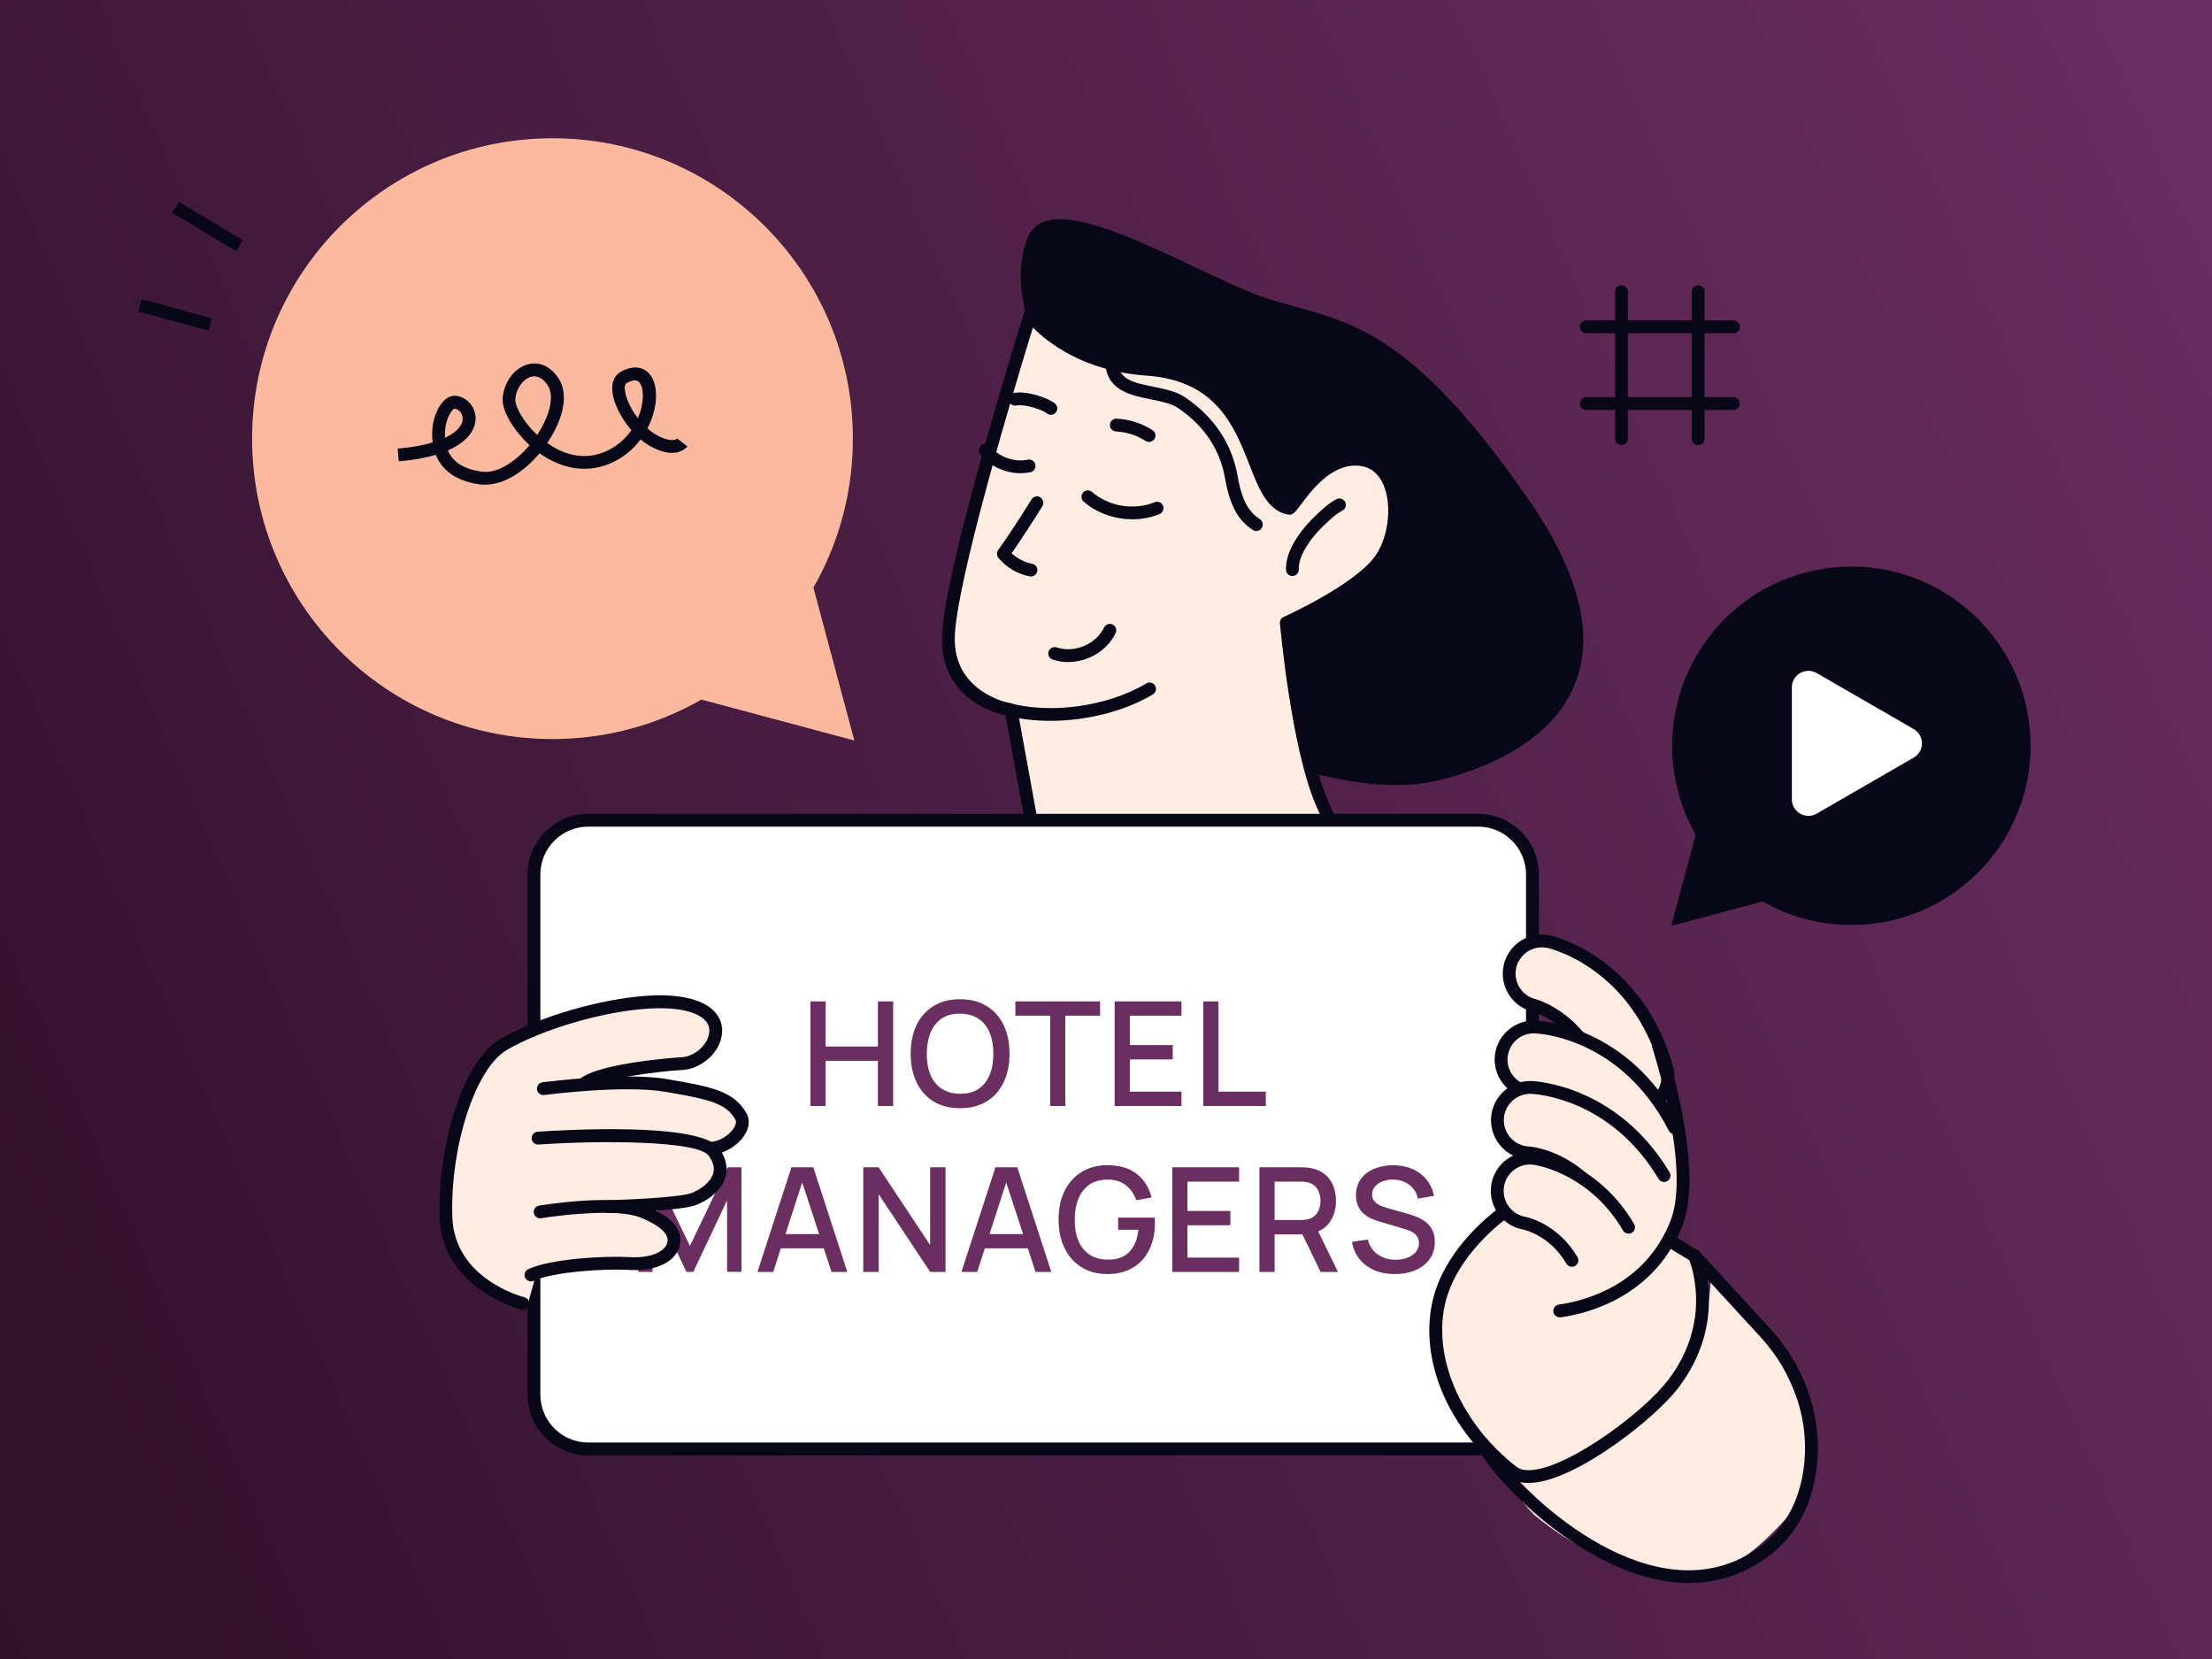 <svg width="800" height="600" viewBox="0 0 800 600" fill="none" xmlns="http://www.w3.org/2000/svg">
<rect x="0" y="0" width="800" height="600" fill="#808080" stroke="none"/>
<rect width="800" height="600" fill="url(#paint0_linear_681_2485)"/>
<path d="M199.815 267.287C259.817 267.287 308.458 218.646 308.458 158.643C308.458 98.641 259.817 50 199.815 50C139.813 50 91.172 98.641 91.172 158.643C91.172 218.646 139.813 267.287 199.815 267.287Z" fill="#FBBA9F"/>
<path d="M308.988 267.82L254.018 253.104L199.047 238.365L239.278 198.11L279.533 157.879L294.273 212.849L308.988 267.82Z" fill="#FBBA9F"/>
<path d="M669.57 334.54C705.369 334.54 734.39 305.519 734.39 269.72C734.39 233.921 705.369 204.9 669.57 204.9C633.771 204.9 604.75 233.921 604.75 269.72C604.75 305.519 633.771 334.54 669.57 334.54Z" fill="#080717"/>
<path d="M604.422 334.865L613.205 302.072L622.012 269.257L646.021 293.289L670.03 317.298L637.238 326.081L604.422 334.865Z" fill="#080717"/>
<path d="M448.452 270.578C448.452 270.578 489.865 289.303 519.436 282.397C549.007 275.491 601.266 250.856 552.947 180.845C504.627 110.857 481.963 116.767 455.336 106.894C428.708 97.045 379.415 65.481 371.535 86.199C363.656 106.894 377.444 131.552 383.377 141.401C389.287 151.25 448.452 270.555 448.452 270.555V270.578Z" fill="#080717"/>
<path d="M375.499 310.994L365.65 256.765C365.65 256.765 342.984 253.799 342.984 231.134C342.984 208.469 372.556 113.823 372.556 113.823C372.556 113.823 385.372 131.483 414.943 133.545C457.654 136.512 449.775 180.544 466.206 183.834C467.527 184.089 476.726 165.434 490.863 166.082C507.433 166.847 507.294 192.71 498.418 203.556C489.542 214.402 465.231 225.248 465.231 225.248C465.231 225.248 469.172 269.604 478.048 290.322C486.924 311.018 502.706 336.649 502.706 336.649L375.522 311.018L375.499 310.994Z" fill="#FFECE2"/>
<path d="M502.679 338.943C501.891 338.943 501.15 338.549 500.709 337.831C500.547 337.576 484.743 311.805 475.913 291.203C466.991 270.392 463.073 227.241 462.911 225.433C462.818 224.436 463.375 223.509 464.279 223.115C464.511 223 488.195 212.362 496.631 202.073C502.031 195.491 503.723 182.931 500.293 175.19C498.369 170.88 495.17 168.585 490.767 168.4C481.266 167.936 473.966 177.832 470.42 182.583C468.427 185.248 467.524 186.453 465.763 186.105C458.324 184.622 455.333 176.928 451.834 168.006C446.55 154.472 439.969 137.601 414.778 135.863C392.067 134.287 378.927 123.881 373.55 118.458C367.988 136.558 345.299 211.69 345.299 231.157C345.299 250.624 365.114 254.378 365.972 254.494C366.968 254.633 367.755 255.398 367.941 256.372L377.79 310.6C378.022 311.852 377.189 313.057 375.914 313.289C374.663 313.52 373.457 312.686 373.225 311.412L363.654 258.735C358.069 257.437 340.664 251.76 340.664 231.134C340.664 208.376 369.123 116.998 370.351 113.128C370.606 112.294 371.325 111.668 372.182 111.529C373.063 111.39 373.921 111.737 374.43 112.456C374.546 112.618 387.083 129.281 415.102 131.228C443.213 133.174 450.698 152.316 456.144 166.314C459.018 173.684 461.336 179.616 465.6 181.239C465.924 180.822 466.319 180.289 466.689 179.802C470.699 174.425 479.065 163.185 490.977 163.765C497.095 164.043 501.915 167.45 504.51 173.313C508.659 182.583 506.689 197.113 500.2 205.016C492.297 214.68 473.247 224.043 467.685 226.661C468.496 234.796 472.483 271.481 480.177 289.396C488.89 309.72 504.51 335.166 504.672 335.421C505.344 336.51 504.997 337.947 503.908 338.619C503.537 338.851 503.12 338.966 502.703 338.966L502.679 338.943Z" fill="#080717"/>
<path d="M467.43 208.33C466.202 208.33 465.159 207.357 465.112 206.105C464.765 197.716 472.922 189.234 475.448 186.824C477.974 184.414 480.57 181.934 483.398 180.52C484.556 179.941 485.946 180.404 486.503 181.563C487.082 182.699 486.619 184.089 485.46 184.669C483.236 185.781 480.895 188.029 478.623 190.184C474.382 194.24 469.516 200.775 469.725 205.92C469.771 207.195 468.775 208.284 467.5 208.33C467.477 208.33 467.43 208.33 467.407 208.33H467.43Z" fill="#080717"/>
<path d="M409.491 187.797C403.118 187.797 396.745 185.596 391.924 181.424C390.951 180.59 390.858 179.13 391.692 178.157C392.527 177.184 393.987 177.091 394.96 177.925C401.055 183.186 410.14 184.669 417.602 181.633C418.784 181.146 420.151 181.726 420.614 182.908C421.101 184.089 420.522 185.457 419.34 185.92C416.212 187.195 412.851 187.821 409.491 187.821V187.797Z" fill="#080717"/>
<path d="M369.127 171.158C363.588 171.158 358.026 168.632 354.527 164.344C353.716 163.348 353.854 161.888 354.851 161.077C355.847 160.266 357.308 160.405 358.119 161.401C361.317 165.295 366.763 167.265 371.723 166.245C372.974 165.99 374.202 166.801 374.457 168.052C374.711 169.304 373.901 170.532 372.649 170.787C371.491 171.019 370.309 171.135 369.127 171.135V171.158Z" fill="#080717"/>
<path d="M415.585 159.849C415.168 159.849 414.727 159.733 414.333 159.478C411.112 157.438 407.428 156.233 403.627 156.048C402.353 155.978 401.356 154.889 401.425 153.614C401.495 152.34 402.607 151.343 403.858 151.413C408.447 151.645 412.943 153.105 416.814 155.561C417.903 156.257 418.204 157.693 417.532 158.759C417.092 159.455 416.35 159.825 415.585 159.825V159.849Z" fill="#080717"/>
<path d="M380.085 150.022C379.598 150.022 379.089 149.86 378.672 149.536C376.748 148.052 370.56 146.059 367.571 146.662C366.319 146.917 365.091 146.106 364.836 144.855C364.581 143.603 365.393 142.375 366.644 142.12C371.163 141.216 378.764 143.765 381.476 145.874C382.495 146.662 382.68 148.122 381.892 149.119C381.429 149.698 380.757 150.022 380.061 150.022H380.085Z" fill="#080717"/>
<path d="M372.878 208.516C372.739 208.516 372.577 208.516 372.438 208.469C368.011 207.612 363.978 205.225 361.105 201.772C360.433 200.961 360.386 199.779 361.012 198.921C363.631 195.283 369.471 186.569 373.04 180.636C373.688 179.547 375.126 179.176 376.215 179.848C377.304 180.497 377.674 181.934 377.002 183.023C373.804 188.33 368.845 195.816 365.855 200.08C367.918 202.003 370.56 203.371 373.318 203.904C374.569 204.159 375.404 205.364 375.149 206.615C374.94 207.728 373.967 208.492 372.878 208.492V208.516Z" fill="#080717"/>
<path d="M386.34 239.454C384.439 239.454 382.539 239.153 380.708 238.55C379.503 238.133 378.854 236.812 379.248 235.607C379.665 234.402 380.986 233.753 382.191 234.147C388.541 236.302 396.374 233.011 399.294 226.963C399.85 225.804 401.24 225.317 402.399 225.874C403.558 226.43 404.045 227.82 403.489 228.956C400.383 235.398 393.407 239.431 386.362 239.431L386.34 239.454Z" fill="#080717"/>
<path d="M379.858 260.705C373.902 260.705 368.155 259.987 363.033 258.503C361.805 258.156 361.086 256.858 361.457 255.63C361.805 254.401 363.103 253.683 364.331 254.054C379.488 258.457 400.622 255.56 414.574 247.171C415.663 246.499 417.1 246.87 417.749 247.959C418.398 249.048 418.05 250.485 416.961 251.134C406.718 257.298 392.812 260.705 379.858 260.705Z" fill="#080717"/>
<path d="M454.383 192.062C453.943 192.062 453.502 191.946 453.108 191.667C449.099 189.002 445.114 184.9 443.074 173.081C441.267 162.629 435.566 154.055 426.133 147.612C423.654 145.92 419.83 145.156 416.145 144.414C409.216 143.024 400.595 141.309 399.83 131.923C399.714 130.648 400.665 129.536 401.939 129.42C403.214 129.304 404.325 130.254 404.441 131.529C404.905 137.137 409.541 138.342 417.049 139.849C421.197 140.683 425.484 141.54 428.728 143.765C439.226 150.949 445.577 160.544 447.617 172.27C449.262 181.795 452.019 185.364 455.658 187.774C456.724 188.492 457.002 189.929 456.307 190.995C455.867 191.667 455.125 192.038 454.383 192.038V192.062Z" fill="#080717"/>
<path d="M554.228 504.411V316.255C554.228 305.433 545.444 296.649 534.622 296.649H212.723C201.9 296.649 193.117 305.433 193.117 316.255V504.411C193.117 515.234 201.9 524.017 212.723 524.017H534.622C545.444 524.017 554.228 515.234 554.228 504.411Z" fill="white"/>
<path d="M534.619 526.335H212.72C200.623 526.335 190.797 516.508 190.797 504.411V316.255C190.797 304.158 200.623 294.332 212.72 294.332H534.619C546.716 294.332 556.542 304.158 556.542 316.255V504.411C556.542 516.508 546.716 526.335 534.619 526.335ZM212.72 298.967C203.195 298.967 195.432 306.73 195.432 316.255V504.411C195.432 513.936 203.195 521.7 212.72 521.7H534.619C544.144 521.7 551.907 513.936 551.907 504.411V316.255C551.907 306.73 544.144 298.967 534.619 298.967H212.72Z" fill="#080717"/>
<path d="M293.104 400V362.174H298.594V378.487H317.507V362.174H323.023V400H317.507V383.661H298.594V400H293.104ZM347.24 400.788C343.458 400.788 340.235 399.965 337.574 398.319C334.912 396.655 332.872 394.344 331.453 391.384C330.052 388.425 329.352 384.992 329.352 381.087C329.352 377.182 330.052 373.75 331.453 370.79C332.872 367.831 334.912 365.528 337.574 363.882C340.235 362.218 343.458 361.386 347.24 361.386C351.005 361.386 354.219 362.218 356.88 363.882C359.56 365.528 361.6 367.831 363.001 370.79C364.402 373.75 365.102 377.182 365.102 381.087C365.102 384.992 364.402 388.425 363.001 391.384C361.6 394.344 359.56 396.655 356.88 398.319C354.219 399.965 351.005 400.788 347.24 400.788ZM347.24 395.561C349.919 395.596 352.144 395.009 353.912 393.801C355.698 392.575 357.038 390.876 357.931 388.705C358.824 386.516 359.271 383.977 359.271 381.087C359.271 378.198 358.824 375.676 357.931 373.522C357.038 371.35 355.698 369.661 353.912 368.452C352.144 367.244 349.919 366.631 347.24 366.613C344.561 366.578 342.328 367.165 340.542 368.373C338.773 369.582 337.442 371.28 336.549 373.469C335.656 375.658 335.201 378.198 335.183 381.087C335.166 383.977 335.603 386.507 336.497 388.679C337.39 390.832 338.729 392.514 340.516 393.722C342.319 394.93 344.561 395.543 347.24 395.561ZM379.797 400V367.349H367.214V362.174H397.869V367.349H385.287V400H379.797ZM403.124 400V362.174H427.29V367.349H408.614V377.961H424.138V383.136H408.614V394.825H427.29V400H403.124ZM435.175 400V362.174H440.665V394.825H457.791V400H435.175ZM230.835 460V422.174H235.799L249.511 450.622L263.144 422.174H268.161V459.974H262.96V434.1L250.746 460H248.25L236.009 434.1V460H230.835ZM273.945 460L286.238 422.174H294.145L306.438 460H300.738L289.417 425.484H290.835L279.645 460H273.945ZM280.328 451.463V446.314H300.081V451.463H280.328ZM312.202 460V422.174H317.77L336.394 450.281V422.174H341.963V460H336.394L317.77 431.867V460H312.202ZM347.719 460L360.012 422.174H367.919L380.212 460H374.512L363.191 425.484H364.609L353.419 460H347.719ZM354.102 451.463V446.314H373.855V451.463H354.102ZM400.421 460.788C397.882 460.788 395.544 460.35 393.408 459.475C391.271 458.582 389.415 457.286 387.839 455.587C386.263 453.888 385.037 451.822 384.161 449.388C383.286 446.954 382.848 444.187 382.848 441.087C382.848 437.007 383.592 433.504 385.081 430.58C386.569 427.638 388.636 425.379 391.28 423.803C393.924 422.209 396.971 421.412 400.421 421.412C404.869 421.412 408.415 422.446 411.06 424.512C413.722 426.578 415.534 429.433 416.497 433.075L410.928 434.074C410.158 431.814 408.915 430.011 407.198 428.662C405.482 427.314 403.328 426.631 400.736 426.613C398.057 426.596 395.824 427.191 394.038 428.4C392.269 429.608 390.939 431.307 390.045 433.496C389.152 435.667 388.697 438.198 388.679 441.087C388.662 443.977 389.1 446.507 389.993 448.679C390.886 450.832 392.226 452.514 394.012 453.722C395.816 454.93 398.057 455.543 400.736 455.561C402.89 455.596 404.738 455.202 406.279 454.379C407.838 453.538 409.072 452.312 409.983 450.701C410.893 449.09 411.48 447.111 411.743 444.765H404.388V440.352H417.574C417.609 440.667 417.636 441.087 417.653 441.612C417.671 442.12 417.679 442.444 417.679 442.584C417.679 446.087 417.005 449.213 415.657 451.962C414.308 454.711 412.347 456.874 409.773 458.45C407.198 460.009 404.081 460.788 400.421 460.788ZM423.966 460V422.174H448.132V427.349H429.456V437.961H444.98V443.136H429.456V454.825H448.132V460H423.966ZM455.491 460V422.174H470.779C471.147 422.174 471.602 422.192 472.145 422.227C472.688 422.244 473.205 422.297 473.695 422.384C475.796 422.717 477.547 423.435 478.948 424.538C480.367 425.642 481.426 427.034 482.127 428.715C482.827 430.396 483.178 432.252 483.178 434.284C483.178 437.296 482.407 439.896 480.866 442.085C479.325 444.257 477.013 445.614 473.931 446.157L471.698 446.419H460.981V460H455.491ZM477.609 460L470.149 444.607L475.691 443.189L483.887 460H477.609ZM460.981 441.218H470.569C470.919 441.218 471.304 441.201 471.725 441.166C472.163 441.131 472.574 441.07 472.959 440.982C474.08 440.719 474.982 440.238 475.665 439.537C476.348 438.819 476.838 437.996 477.136 437.068C477.434 436.14 477.583 435.212 477.583 434.284C477.583 433.356 477.434 432.436 477.136 431.526C476.838 430.597 476.348 429.783 475.665 429.083C474.982 428.365 474.08 427.874 472.959 427.612C472.574 427.507 472.163 427.437 471.725 427.401C471.304 427.366 470.919 427.349 470.569 427.349H460.981V441.218ZM504.423 460.788C501.708 460.788 499.257 460.324 497.068 459.396C494.896 458.45 493.101 457.111 491.683 455.377C490.282 453.626 489.371 451.55 488.951 449.151L494.677 448.284C495.255 450.596 496.463 452.4 498.302 453.696C500.141 454.974 502.286 455.613 504.738 455.613C506.261 455.613 507.662 455.377 508.941 454.904C510.219 454.414 511.243 453.722 512.014 452.829C512.802 451.918 513.196 450.832 513.196 449.572C513.196 448.889 513.073 448.284 512.828 447.759C512.601 447.234 512.277 446.778 511.856 446.393C511.454 445.99 510.955 445.649 510.359 445.369C509.781 445.071 509.142 444.817 508.442 444.607L498.749 441.744C497.803 441.464 496.84 441.105 495.859 440.667C494.879 440.211 493.977 439.625 493.154 438.907C492.348 438.171 491.691 437.269 491.184 436.201C490.676 435.116 490.422 433.802 490.422 432.261C490.422 429.932 491.017 427.962 492.208 426.351C493.416 424.722 495.045 423.496 497.094 422.673C499.143 421.833 501.437 421.412 503.976 421.412C506.533 421.447 508.818 421.903 510.832 422.778C512.863 423.654 514.544 424.915 515.875 426.561C517.224 428.19 518.152 430.168 518.66 432.497L512.776 433.496C512.513 432.077 511.953 430.86 511.095 429.844C510.237 428.811 509.186 428.023 507.942 427.48C506.699 426.92 505.351 426.631 503.897 426.613C502.496 426.578 501.209 426.789 500.036 427.244C498.88 427.699 497.952 428.338 497.251 429.161C496.568 429.984 496.227 430.93 496.227 431.998C496.227 433.049 496.533 433.898 497.146 434.546C497.759 435.194 498.512 435.711 499.405 436.096C500.316 436.464 501.218 436.77 502.111 437.016L509.098 438.986C509.974 439.231 510.963 439.564 512.067 439.984C513.187 440.387 514.264 440.956 515.298 441.691C516.348 442.427 517.215 443.407 517.898 444.633C518.581 445.842 518.922 447.365 518.922 449.204C518.922 451.113 518.537 452.794 517.767 454.247C516.996 455.683 515.937 456.892 514.588 457.872C513.257 458.835 511.716 459.562 509.965 460.053C508.214 460.543 506.366 460.788 504.423 460.788Z" fill="#6B2E61"/>
<path d="M618.688 463.74C618.688 463.74 640.403 485.802 643.23 491.271C646.057 496.741 664.389 528.884 647.796 547.215C631.203 565.547 618.92 574.747 594.1 567.933C571.296 561.676 560.844 552.569 555.12 548.096C550.786 544.689 525.062 509.116 525.062 509.116C525.062 509.116 532.641 521.144 539.779 526.335C566.685 545.917 616.742 505.57 618.666 463.763L618.688 463.74Z" fill="#FFECE2"/>
<path d="M543.953 438.456C543.953 438.456 524.301 451.967 520.199 471.874C516.074 491.781 525.993 515.929 547.105 532.337C558.252 540.981 594.567 514.261 604.926 500.819C623.003 477.413 612.876 454.192 612.876 454.192L603.629 448.583L543.953 438.433V438.456Z" fill="#FFECE2"/>
<path d="M552.852 536.346C549.955 536.346 547.546 535.628 545.669 534.168C524.348 517.621 513.456 492.986 517.905 471.41C522.169 450.831 541.798 437.135 542.633 436.556C543.675 435.837 545.135 436.092 545.853 437.158C546.572 438.201 546.317 439.661 545.251 440.379C545.066 440.518 526.318 453.635 522.447 472.361C518.392 491.92 528.866 515.28 548.495 530.506C549.863 531.572 551.971 531.943 554.776 531.572C568.866 529.788 594.452 510.553 603.073 499.406C618.623 479.29 612.435 459.661 610.998 455.791L602.423 450.576C601.334 449.904 600.987 448.491 601.636 447.401C602.308 446.312 603.722 445.965 604.811 446.613L614.057 452.222C614.474 452.477 614.798 452.847 614.984 453.265C615.424 454.261 625.459 478.015 606.757 502.233C598.507 512.893 571.786 534.075 555.379 536.161C554.498 536.277 553.64 536.323 552.852 536.323V536.346Z" fill="#080717"/>
<path d="M599.714 377.877C599.714 377.877 614.198 422.094 606.388 442.164C595.403 470.414 567.176 473.612 564.094 474.099L599.714 377.877Z" fill="#FFECE2"/>
<path d="M610.886 572.522C575.73 572.522 540.806 536.138 534.294 523.577C533.714 522.441 534.155 521.051 535.291 520.448C536.426 519.869 537.816 520.309 538.418 521.445C542.173 528.699 555.429 543.971 573.134 555.234C587.734 564.504 609.357 573.495 629.496 563.646C642.381 557.319 650.029 546.589 652.231 531.758C654.757 514.631 649.125 497.088 636.75 483.6L611.188 455.767C610.331 454.817 610.376 453.357 611.326 452.5C612.276 451.642 613.737 451.689 614.594 452.639L640.157 480.472C653.482 494.979 659.53 513.913 656.795 532.43C654.362 548.861 645.857 560.773 631.511 567.794C624.768 571.085 617.815 572.522 610.886 572.522Z" fill="#080717"/>
<path d="M596.865 399.916C601.755 397.367 604.373 391.666 602.798 386.174C591.952 348.283 561.593 340.913 560.318 340.612C553.945 339.152 547.595 343.115 546.135 349.488C544.675 355.791 548.569 362.095 554.849 363.601C555.869 363.879 573.226 368.816 580.063 392.686C581.847 398.966 588.406 402.581 594.686 400.774C595.451 400.542 596.192 400.264 596.887 399.893L596.865 399.916Z" fill="#FFECE2"/>
<path d="M591.371 403.578C589.007 403.578 586.667 402.975 584.535 401.793C581.244 399.963 578.856 396.973 577.813 393.335C571.325 370.623 554.917 366.035 554.245 365.849C546.806 364.065 542.125 356.487 543.863 348.955C545.624 341.377 553.225 336.603 560.826 338.341C562.17 338.642 593.805 346.313 605.021 385.525C606.875 391.967 603.886 398.873 597.93 401.956C597.095 402.396 596.215 402.743 595.311 402.998C594.013 403.369 592.692 403.555 591.371 403.555V403.578ZM557.652 342.628C553.318 342.628 549.378 345.618 548.358 349.998C547.2 355.05 550.328 360.125 555.357 361.353C556.215 361.585 575.032 366.846 582.263 392.06C582.958 394.493 584.558 396.51 586.782 397.738C589.007 398.966 591.58 399.267 594.013 398.549C594.639 398.364 595.218 398.132 595.774 397.854C599.783 395.791 601.776 391.133 600.548 386.799C590.073 350.183 561.012 343.138 559.76 342.86C559.042 342.698 558.324 342.628 557.628 342.628H557.652Z" fill="#080717"/>
<path d="M605.623 407.865C587.639 372.779 556.423 371.411 555.102 371.388C548.567 371.179 543.121 376.301 542.889 382.836C542.68 389.302 547.71 394.725 554.175 395.003C555.218 395.073 573.225 396.556 584.557 418.664L605.623 407.865Z" fill="#FFECE2"/>
<path d="M584.556 420.959C583.722 420.959 582.91 420.496 582.493 419.708C571.717 398.665 554.753 397.344 554.035 397.297C546.387 396.973 540.315 390.438 540.57 382.744C540.825 374.957 547.406 368.862 555.17 369.071C556.537 369.117 589.098 370.554 607.684 406.822C608.264 407.958 607.823 409.348 606.687 409.951C605.552 410.53 604.162 410.09 603.56 408.954C586.202 375.096 556.305 373.775 555.031 373.729C549.724 373.566 545.391 377.692 545.205 382.929C545.043 388.097 549.098 392.477 554.29 392.709C555.17 392.755 574.661 394.285 586.619 417.645C587.198 418.781 586.757 420.171 585.622 420.774C585.274 420.936 584.927 421.028 584.556 421.028V420.959Z" fill="#080717"/>
<path d="M601.8 425.153C583.492 394.586 555.034 393.311 553.782 393.288C547.224 393.08 541.754 398.224 541.545 404.76C541.337 411.248 546.389 416.695 552.878 416.996C553.921 417.065 571.974 418.595 583.353 440.796L601.8 425.177V425.153Z" fill="#FFECE2"/>
<path d="M583.375 443.114C582.541 443.114 581.729 442.65 581.312 441.862C570.489 420.727 553.456 419.36 552.737 419.313C545.066 418.989 538.995 412.431 539.25 404.69C539.505 396.88 546.039 390.693 553.872 390.971C555.124 391.017 584.858 392.338 603.815 423.972C604.463 425.061 604.116 426.498 603.027 427.147C601.938 427.795 600.501 427.448 599.852 426.359C582.193 396.857 554.893 395.652 553.734 395.606C548.473 395.42 544.07 399.568 543.885 404.829C543.723 410.02 547.801 414.447 552.992 414.655C553.872 414.702 573.409 416.254 585.437 439.707C586.016 440.843 585.576 442.233 584.441 442.836C584.093 442.998 583.746 443.091 583.375 443.091V443.114Z" fill="#080717"/>
<path d="M588.963 443.856C576.75 423.021 557.399 419.36 555.221 419.012C548.755 417.969 542.661 422.373 541.618 428.838C540.598 435.258 544.909 441.283 551.282 442.396C551.977 442.535 561.965 444.736 568.477 455.837L588.941 443.856H588.963Z" fill="#FFECE2"/>
<path d="M568.497 458.154C567.709 458.154 566.921 457.737 566.504 457.019C560.479 446.729 551.233 444.76 550.839 444.667C543.307 443.346 538.116 436.069 539.344 428.468C539.947 424.737 541.963 421.445 545.045 419.221C548.104 416.996 551.857 416.115 555.612 416.718C557.883 417.089 578.23 420.912 591 442.674C591.649 443.786 591.278 445.2 590.166 445.849C589.053 446.498 587.639 446.127 586.99 445.014C575.31 425.084 556.933 421.608 554.87 421.283C552.344 420.889 549.842 421.469 547.756 422.975C545.694 424.458 544.327 426.683 543.933 429.186C543.098 434.308 546.597 439.221 551.719 440.101C552.97 440.356 563.584 442.813 570.513 454.655C571.162 455.767 570.792 457.181 569.68 457.83C569.309 458.039 568.915 458.154 568.521 458.154H568.497Z" fill="#080717"/>
<path d="M564.09 476.416C562.978 476.416 561.982 475.605 561.796 474.47C561.588 473.195 562.467 472.013 563.719 471.828L564.16 471.758C573.175 470.437 595.099 464.829 604.229 441.353C611.645 422.28 597.647 379.059 597.508 378.642C597.114 377.437 597.763 376.116 598.991 375.722C600.196 375.305 601.518 375.976 601.912 377.205C602.515 379.036 616.558 422.442 608.54 443.044C598.528 468.815 574.635 474.933 564.832 476.37L564.437 476.416C564.322 476.416 564.183 476.439 564.067 476.439L564.09 476.416Z" fill="#080717"/>
<path d="M269.523 402.976C265.073 394.957 256.637 393.497 241.296 390.855C235.571 389.858 228.109 389.742 220.925 389.974C229.337 387.935 241.203 386.637 246.904 386.336C253.3 386.011 260.531 380.125 260.624 372.756C260.647 370.09 259.58 367.657 257.471 365.71C253.161 361.701 245.027 359.963 233.903 360.704C216.939 361.84 194.808 368.352 181.297 376.185C167.322 384.273 158.77 415.837 159.558 440.217C160.369 465.594 188.434 473.01 188.712 473.079C188.851 473.126 189.013 473.125 189.152 473.125C189.917 473.125 190.635 472.616 190.844 471.851L193.486 462.326C200.995 459.29 218.376 458.131 227.554 458.641C238.562 459.267 244.378 454.817 245.328 450.113C246.626 443.786 240.624 439.87 235.062 437.367C241.945 436.927 248.527 436.254 251.261 435.304C255.132 433.937 260.207 430.6 261.736 425.71C262.408 423.578 262.593 420.31 260.136 416.463C263.937 415.351 267.576 412.57 269.291 409.325C270.473 407.077 270.542 404.806 269.523 402.976Z" fill="#FFECE2"/>
<path d="M189.153 473.751C188.967 473.751 188.782 473.751 188.573 473.681C188.295 473.612 159.79 466.104 158.979 440.264C158.191 415.698 166.882 383.903 181.019 375.699C194.599 367.842 216.824 361.284 233.857 360.148C245.189 359.383 253.509 361.191 257.912 365.363C260.091 367.425 261.203 369.998 261.18 372.802C261.087 380.496 253.555 386.614 246.904 386.962C238.839 387.379 216.824 390.021 212.652 393.798C211.702 394.656 210.242 394.586 209.384 393.636C208.527 392.686 208.597 391.226 209.547 390.368C216.314 384.273 246.372 382.35 246.673 382.35C251.1 382.118 256.476 377.784 256.545 372.755C256.545 371.249 255.966 369.905 254.738 368.746C251.401 365.571 243.892 364.134 234.182 364.783C217.751 365.896 196.384 372.176 183.336 379.708C172.004 386.266 162.78 414.493 163.591 440.124C164.31 462.442 188.667 468.931 189.709 469.209C190.938 469.533 191.702 470.785 191.377 472.036C191.122 473.079 190.173 473.774 189.13 473.774L189.153 473.751Z" fill="#080717"/>
<path d="M257.821 417.552C256.662 417.552 255.666 416.695 255.527 415.513C255.365 414.238 256.269 413.079 257.544 412.94C260.742 412.546 264.334 410.136 265.701 407.448C266.072 406.73 266.396 405.733 265.956 404.945C262.595 398.873 256.153 397.552 240.603 394.864C225.655 392.292 197.104 395.977 196.803 396.023C195.528 396.162 194.369 395.304 194.207 394.03C194.045 392.755 194.925 391.596 196.199 391.434C197.405 391.272 225.747 387.61 241.39 390.299C256.894 392.964 265.423 394.447 270.011 402.697C271.124 404.713 271.054 407.147 269.826 409.557C267.763 413.613 262.827 416.973 258.099 417.552C258.007 417.552 257.914 417.552 257.821 417.552Z" fill="#080717"/>
<path d="M220.113 438.711C218.862 438.711 217.842 437.714 217.796 436.463C217.749 435.188 218.745 434.122 220.043 434.076H220.321C235.779 433.566 246.833 432.616 249.916 431.527C253.044 430.414 256.891 427.749 257.888 424.505C258.536 422.419 258.003 420.264 256.265 417.923C252.302 412.57 217.91 412.361 194.759 413.937C193.507 414.03 192.372 413.056 192.28 411.782C192.187 410.507 193.161 409.395 194.435 409.302C204.169 408.63 253.067 405.802 259.973 415.165C263.264 419.615 263.056 423.439 262.314 425.872C260.738 431.017 255.477 434.493 251.444 435.907C246.601 437.622 229.962 438.386 220.46 438.688H220.182C220.182 438.688 220.136 438.688 220.113 438.688V438.711Z" fill="#080717"/>
<path d="M192.024 463.438C191.143 463.438 190.308 462.928 189.914 462.094C189.381 460.935 189.892 459.545 191.051 459.012C199.347 455.165 219.068 454.145 227.782 454.655C235.87 455.118 240.737 452.337 241.339 449.371C241.571 448.212 242.29 444.667 231.421 440.263C223.449 437.042 202.939 439.406 195.732 440.588C194.48 440.796 193.274 439.939 193.066 438.687C192.857 437.413 193.716 436.231 194.967 436.022C196.079 435.837 222.36 431.596 233.159 435.976C239.347 438.479 247.411 442.72 245.881 450.298C244.885 455.257 238.813 459.962 227.527 459.29C218.095 458.757 199.972 460.008 192.997 463.23C192.672 463.369 192.348 463.438 192.024 463.438Z" fill="#080717"/>
<path d="M175.477 175.329C174.805 175.329 174.157 175.283 173.485 175.19C165.374 174.055 159.95 170.37 157.61 164.507C154.087 165.55 149.684 166.384 144.215 166.847L143.82 162.236C148.988 161.795 153.16 161.007 156.474 160.011C156.288 158.597 156.243 157.091 156.336 155.492C156.591 151.135 158.491 146.616 160.971 144.53C162.523 143.209 163.983 143.07 164.933 143.163C168.943 143.603 172.048 147.218 172.001 151.436C172.001 153.545 170.982 158.991 161.99 162.908C163.751 167.149 167.784 169.675 174.157 170.579C180.113 171.39 186.694 166.708 191.514 161.007C185.674 155.608 181.434 148.47 181.781 143.997C182.222 138.157 186.115 132.989 191.028 131.738C195.199 130.672 199.232 132.572 202.082 136.952C205.466 142.166 204.145 150.486 198.606 159.2C198.374 159.547 198.165 159.895 197.934 160.242C202.8 163.695 210.286 166.963 218.745 163.394C222.87 161.656 226.068 158.829 228.339 155.607C224.307 150.903 221.34 144.785 221.409 140.289C221.433 137.647 222.522 135.561 224.492 134.472C228.779 132.062 231.7 132.85 233.392 133.939C236.242 135.77 237.632 139.756 237.192 144.855C236.914 148.053 235.917 151.575 234.156 154.936C235.036 155.723 235.941 156.419 236.868 156.975C241.735 159.872 244.26 159.292 244.909 158.597L248.593 161.424C248.431 161.656 244.446 166.917 234.504 160.961C233.554 160.382 232.603 159.709 231.676 158.922C228.988 162.537 225.303 165.689 220.575 167.658C212.372 171.112 203.357 169.791 195.153 163.927C189.87 170.208 182.661 175.283 175.546 175.283L175.477 175.329ZM164.4 147.798C163.543 147.89 161.202 151.413 160.947 155.77C160.9 156.674 160.9 157.508 160.947 158.342C165.443 156.21 167.32 153.638 167.344 151.413C167.344 149.374 165.837 147.96 164.4 147.798ZM193.23 136.094C192.882 136.094 192.511 136.141 192.14 136.233C189.197 136.998 186.648 140.544 186.37 144.344C186.185 146.801 189.127 152.456 194.272 157.299C194.411 157.114 194.527 156.905 194.643 156.72C199.069 149.791 200.436 143.024 198.142 139.478C197.099 137.856 195.454 136.094 193.23 136.094ZM229.637 137.554C228.594 137.554 227.412 138.11 226.67 138.528C226.508 138.62 225.975 138.922 225.952 140.359C225.928 143.116 227.852 147.496 230.679 151.251C231.676 148.956 232.256 146.616 232.441 144.46C232.719 141.286 232.047 138.69 230.75 137.856C230.402 137.647 230.031 137.554 229.613 137.554H229.637Z" fill="#080717"/>
<path d="M64.666 73.013L62.281 76.988L85.394 90.853L87.778 86.878L64.666 73.013Z" fill="#080717"/>
<path d="M51.22 108.182L50 112.653L75.421 119.588L76.641 115.117L51.22 108.182Z" fill="#080717"/>
<path d="M674.567 284.135L657.024 294.263C653.038 296.557 648.055 293.683 648.055 289.095V248.585C648.055 243.996 653.038 241.123 657.024 243.417L674.567 253.544L692.111 263.672C696.097 265.966 696.097 271.713 692.111 274.008L674.567 284.135Z" fill="white"/>
<path d="M586.435 160.984C585.16 160.984 584.117 159.941 584.117 158.667V105.48C584.117 104.206 585.16 103.163 586.435 103.163C587.709 103.163 588.752 104.206 588.752 105.48V158.667C588.752 159.941 587.709 160.984 586.435 160.984Z" fill="#080717"/>
<path d="M614.169 160.984C612.894 160.984 611.852 159.941 611.852 158.667V105.48C611.852 104.206 612.894 103.163 614.169 103.163C615.444 103.163 616.487 104.206 616.487 105.48V158.667C616.487 159.941 615.444 160.984 614.169 160.984Z" fill="#080717"/>
<path d="M626.895 120.521H573.708C572.433 120.521 571.391 119.478 571.391 118.204C571.391 116.929 572.433 115.886 573.708 115.886H626.895C628.169 115.886 629.212 116.929 629.212 118.204C629.212 119.478 628.169 120.521 626.895 120.521Z" fill="#080717"/>
<path d="M626.895 148.261H573.708C572.433 148.261 571.391 147.218 571.391 145.944C571.391 144.669 572.433 143.626 573.708 143.626H626.895C628.169 143.626 629.212 144.669 629.212 145.944C629.212 147.218 628.169 148.261 626.895 148.261Z" fill="#080717"/>
<defs>
<linearGradient id="paint0_linear_681_2485" x1="800" y1="-2.71726e-05" x2="-91.619" y2="391.164" gradientUnits="userSpaceOnUse">
<stop stop-color="#6B2E61"/>
<stop offset="1" stop-color="#30112B"/>
</linearGradient>
</defs>
</svg>
